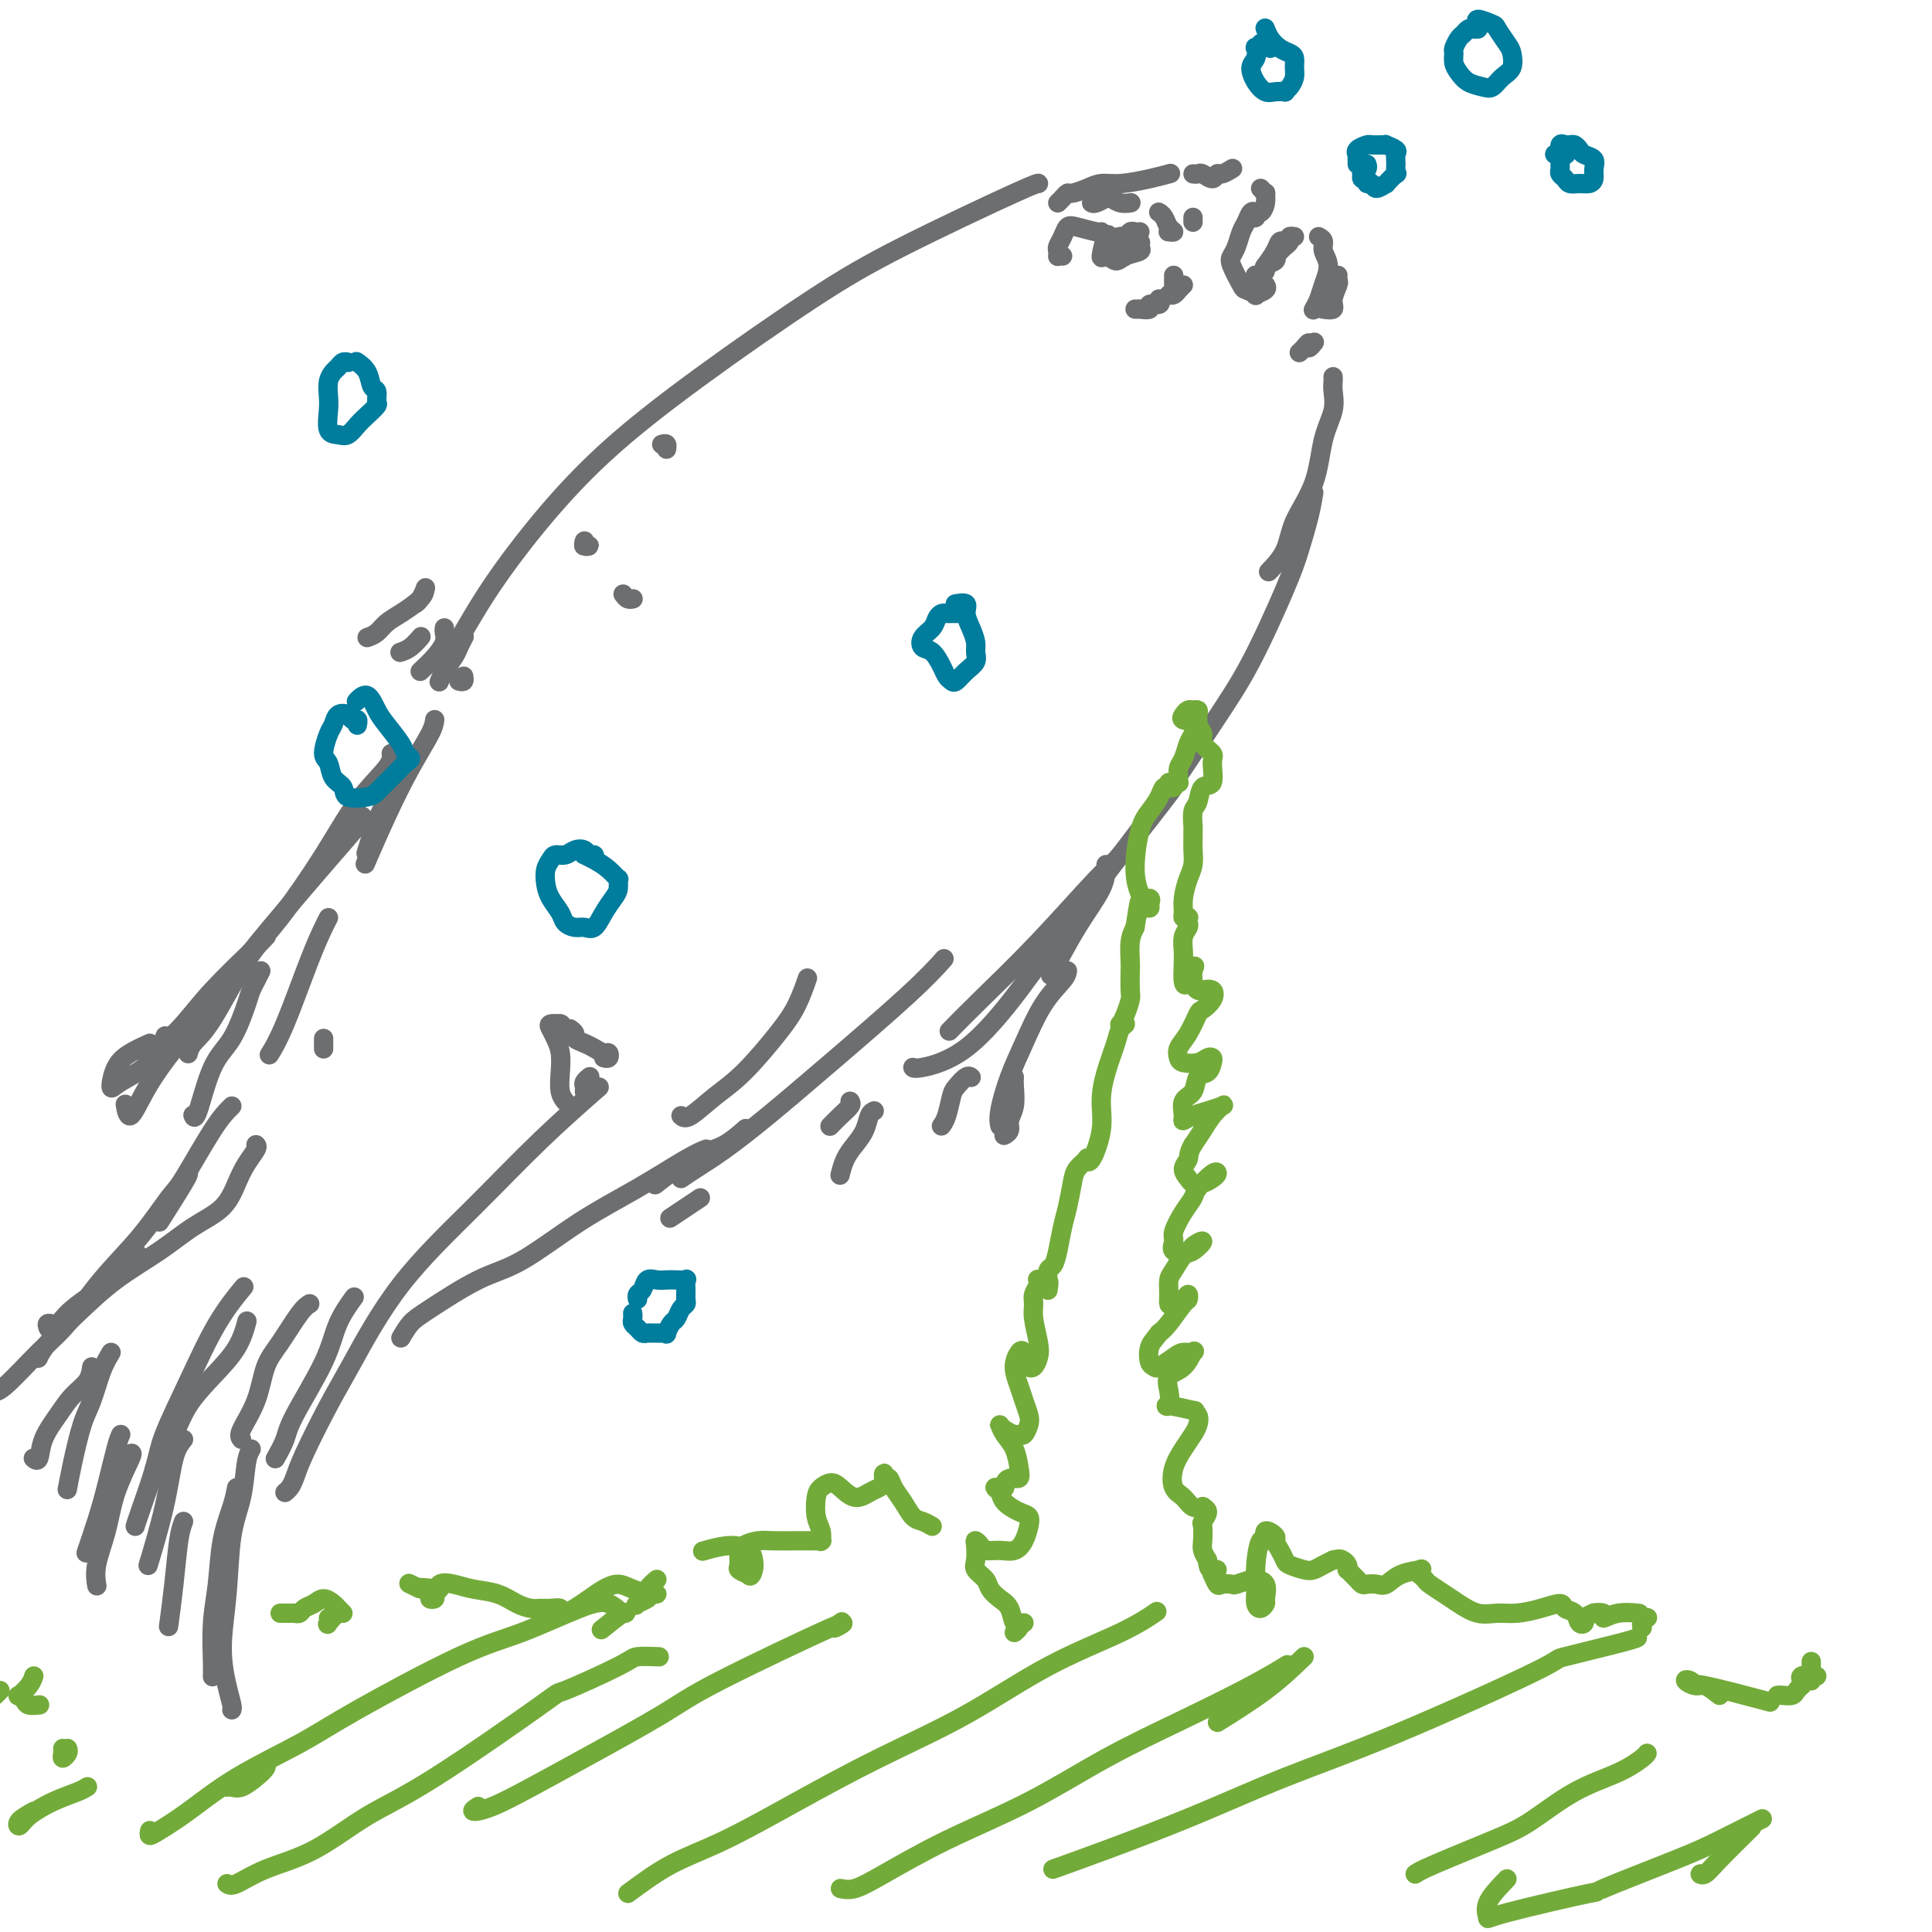<svg viewBox='0 0 400 400' version='1.1' xmlns='http://www.w3.org/2000/svg' xmlns:xlink='http://www.w3.org/1999/xlink'><g fill='none' stroke='rgb(109,110,112)' stroke-width='4' stroke-linecap='round' stroke-linejoin='round'><path d='M76,132c0.679,-0.237 1.359,-0.473 2,-1c0.641,-0.527 1.244,-1.344 2,-2c0.756,-0.656 1.664,-1.150 3,-2c1.336,-0.850 3.100,-2.056 4,-3c0.900,-0.944 0.934,-1.626 1,-2c0.066,-0.374 0.162,-0.440 0,0c-0.162,0.440 -0.582,1.388 -1,2c-0.418,0.612 -0.834,0.889 -1,1c-0.166,0.111 -0.083,0.055 0,0'/><path d='M83,135c-0.166,0.053 -0.332,0.105 0,0c0.332,-0.105 1.161,-0.368 2,-1c0.839,-0.632 1.687,-1.632 2,-2c0.313,-0.368 0.089,-0.105 0,0c-0.089,0.105 -0.045,0.053 0,0'/><path d='M87,139c1.041,-0.981 2.083,-1.962 3,-3c0.917,-1.038 1.710,-2.134 2,-3c0.290,-0.866 0.078,-1.502 0,-2c-0.078,-0.498 -0.022,-0.856 0,-1c0.022,-0.144 0.011,-0.072 0,0'/><path d='M91,141c-0.059,0.147 -0.117,0.295 0,0c0.117,-0.295 0.410,-1.032 1,-2c0.590,-0.968 1.478,-2.167 2,-3c0.522,-0.833 0.679,-1.301 1,-2c0.321,-0.699 0.806,-1.628 1,-2c0.194,-0.372 0.097,-0.186 0,0'/><path d='M95,141c0.422,0.111 0.844,0.222 1,0c0.156,-0.222 0.044,-0.778 0,-1c-0.044,-0.222 -0.022,-0.111 0,0'/><path d='M92,137c0.606,-0.872 1.212,-1.745 2,-3c0.788,-1.255 1.758,-2.893 3,-5c1.242,-2.107 2.755,-4.682 5,-8c2.245,-3.318 5.221,-7.378 9,-12c3.779,-4.622 8.361,-9.806 14,-15c5.639,-5.194 12.334,-10.397 20,-16c7.666,-5.603 16.303,-11.606 23,-16c6.697,-4.394 11.455,-7.178 19,-11c7.545,-3.822 17.878,-8.683 23,-11c5.122,-2.317 5.035,-2.091 5,-2c-0.035,0.091 -0.017,0.045 0,0'/><path d='M219,42c0.320,-0.304 0.641,-0.607 1,-1c0.359,-0.393 0.758,-0.875 1,-1c0.242,-0.125 0.329,0.107 1,0c0.671,-0.107 1.928,-0.554 3,-1c1.072,-0.446 1.958,-0.890 3,-1c1.042,-0.110 2.238,0.115 4,0c1.762,-0.115 4.090,-0.569 6,-1c1.910,-0.431 3.403,-0.837 4,-1c0.597,-0.163 0.299,-0.081 0,0'/><path d='M236,48c-0.331,0.030 -0.661,0.060 -1,0c-0.339,-0.060 -0.686,-0.211 -1,0c-0.314,0.211 -0.594,0.785 -1,1c-0.406,0.215 -0.936,0.073 -1,0c-0.064,-0.073 0.339,-0.077 0,0c-0.339,0.077 -1.419,0.235 -2,0c-0.581,-0.235 -0.663,-0.865 -1,0c-0.337,0.865 -0.930,3.224 -1,4c-0.070,0.776 0.383,-0.029 1,0c0.617,0.029 1.396,0.894 2,1c0.604,0.106 1.031,-0.546 2,-1c0.969,-0.454 2.481,-0.709 3,-1c0.519,-0.291 0.045,-0.618 0,-1c-0.045,-0.382 0.339,-0.818 0,-1c-0.339,-0.182 -1.401,-0.111 -2,0c-0.599,0.111 -0.735,0.262 -1,0c-0.265,-0.262 -0.660,-0.938 -1,-1c-0.340,-0.062 -0.624,0.491 -1,1c-0.376,0.509 -0.844,0.973 -1,1c-0.156,0.027 -0.001,-0.383 0,0c0.001,0.383 -0.154,1.559 0,2c0.154,0.441 0.617,0.147 1,0c0.383,-0.147 0.687,-0.145 1,0c0.313,0.145 0.634,0.435 1,0c0.366,-0.435 0.778,-1.594 1,-2c0.222,-0.406 0.255,-0.057 0,0c-0.255,0.057 -0.800,-0.177 -1,0c-0.200,0.177 -0.057,0.765 0,1c0.057,0.235 0.029,0.118 0,0'/><path d='M247,36c0.363,0.039 0.726,0.078 1,0c0.274,-0.078 0.459,-0.273 1,0c0.541,0.273 1.437,1.016 2,1c0.563,-0.016 0.792,-0.789 1,-1c0.208,-0.211 0.396,0.139 1,0c0.604,-0.139 1.624,-0.768 2,-1c0.376,-0.232 0.107,-0.066 0,0c-0.107,0.066 -0.054,0.033 0,0'/><path d='M261,39c0.428,0.466 0.857,0.933 1,1c0.143,0.067 0.001,-0.265 0,0c-0.001,0.265 0.140,1.129 0,2c-0.140,0.871 -0.560,1.750 -1,2c-0.440,0.250 -0.902,-0.129 -1,0c-0.098,0.129 0.166,0.765 0,1c-0.166,0.235 -0.762,0.067 -1,0c-0.238,-0.067 -0.119,-0.034 0,0'/><path d='M260,44c-0.333,-0.186 -0.667,-0.373 -1,0c-0.333,0.373 -0.666,1.305 -1,2c-0.334,0.695 -0.671,1.153 -1,2c-0.329,0.847 -0.651,2.082 -1,3c-0.349,0.918 -0.727,1.517 -1,2c-0.273,0.483 -0.443,0.848 0,2c0.443,1.152 1.499,3.091 2,4c0.501,0.909 0.446,0.790 1,1c0.554,0.210 1.718,0.750 2,1c0.282,0.250 -0.316,0.211 0,0c0.316,-0.211 1.547,-0.595 2,-1c0.453,-0.405 0.130,-0.830 0,-1c-0.130,-0.170 -0.065,-0.085 0,0'/><path d='M260,57c-0.079,-0.024 -0.157,-0.048 0,0c0.157,0.048 0.550,0.167 1,0c0.450,-0.167 0.958,-0.619 1,-1c0.042,-0.381 -0.380,-0.690 0,-1c0.380,-0.310 1.564,-0.622 2,-1c0.436,-0.378 0.125,-0.822 0,-1c-0.125,-0.178 -0.062,-0.089 0,0'/><path d='M264,52c0.022,0.401 0.043,0.802 0,1c-0.043,0.198 -0.151,0.194 0,0c0.151,-0.194 0.561,-0.578 1,-1c0.439,-0.422 0.906,-0.884 1,-1c0.094,-0.116 -0.185,0.112 0,0c0.185,-0.112 0.833,-0.566 1,-1c0.167,-0.434 -0.147,-0.848 0,-1c0.147,-0.152 0.756,-0.044 1,0c0.244,0.044 0.122,0.022 0,0'/><path d='M262,55c-0.015,0.020 -0.029,0.040 0,0c0.029,-0.040 0.103,-0.140 0,0c-0.103,0.140 -0.381,0.521 0,0c0.381,-0.521 1.423,-1.943 2,-3c0.577,-1.057 0.691,-1.747 1,-2c0.309,-0.253 0.814,-0.068 1,0c0.186,0.068 0.053,0.019 0,0c-0.053,-0.019 -0.027,-0.010 0,0'/><path d='M273,49c0.460,0.260 0.919,0.520 1,1c0.081,0.480 -0.217,1.180 0,2c0.217,0.820 0.948,1.761 1,3c0.052,1.239 -0.574,2.777 -1,4c-0.426,1.223 -0.650,2.132 -1,3c-0.350,0.868 -0.825,1.695 -1,2c-0.175,0.305 -0.050,0.087 0,0c0.050,-0.087 0.025,-0.044 0,0'/><path d='M277,57c-0.035,0.384 -0.069,0.768 0,1c0.069,0.232 0.242,0.311 0,1c-0.242,0.689 -0.900,1.989 -1,3c-0.100,1.011 0.358,1.734 0,2c-0.358,0.266 -1.531,0.076 -2,0c-0.469,-0.076 -0.235,-0.038 0,0'/><path d='M80,166c-0.622,1.022 -1.244,2.044 -2,4c-0.756,1.956 -1.644,4.844 -2,6c-0.356,1.156 -0.178,0.578 0,0'/><path d='M90,149c-0.089,0.707 -0.179,1.413 -1,3c-0.821,1.587 -2.375,4.054 -4,7c-1.625,2.946 -3.322,6.370 -5,10c-1.678,3.630 -3.337,7.466 -4,9c-0.663,1.534 -0.332,0.767 0,0'/><path d='M81,156c0.106,0.717 0.212,1.433 -1,3c-1.212,1.567 -3.741,3.984 -6,7c-2.259,3.016 -4.248,6.632 -7,11c-2.752,4.368 -6.268,9.490 -9,13c-2.732,3.510 -4.680,5.410 -7,9c-2.320,3.590 -5.014,8.869 -7,12c-1.986,3.131 -3.266,4.112 -4,5c-0.734,0.888 -0.924,1.682 -1,2c-0.076,0.318 -0.038,0.159 0,0'/><path d='M75,169c-0.216,0.604 -0.433,1.207 -1,2c-0.567,0.793 -1.485,1.774 -6,7c-4.515,5.226 -12.628,14.696 -16,19c-3.372,4.304 -2.003,3.444 -4,6c-1.997,2.556 -7.358,8.530 -11,13c-3.642,4.470 -5.564,7.435 -7,10c-1.436,2.565 -2.387,4.729 -3,5c-0.613,0.271 -0.890,-1.351 -1,-2c-0.110,-0.649 -0.055,-0.324 0,0'/><path d='M31,216c-1.386,0.629 -2.772,1.258 -4,2c-1.228,0.742 -2.297,1.595 -3,3c-0.703,1.405 -1.039,3.360 -1,4c0.039,0.640 0.454,-0.035 2,-1c1.546,-0.965 4.224,-2.221 6,-4c1.776,-1.779 2.650,-4.080 3,-5c0.350,-0.920 0.175,-0.460 0,0'/><path d='M33,217c0.093,-0.124 0.186,-0.247 1,-1c0.814,-0.753 2.348,-2.135 4,-4c1.652,-1.865 3.422,-4.211 6,-7c2.578,-2.789 5.963,-6.020 8,-8c2.037,-1.980 2.725,-2.709 3,-3c0.275,-0.291 0.138,-0.146 0,0'/><path d='M54,201c-0.322,0.661 -0.645,1.322 -1,2c-0.355,0.678 -0.743,1.374 -1,2c-0.257,0.626 -0.384,1.183 -1,3c-0.616,1.817 -1.720,4.893 -3,7c-1.280,2.107 -2.735,3.245 -4,6c-1.265,2.755 -2.341,7.126 -3,9c-0.659,1.874 -0.903,1.250 -1,1c-0.097,-0.250 -0.049,-0.125 0,0'/><path d='M68,190c-0.211,0.399 -0.421,0.797 -1,2c-0.579,1.203 -1.526,3.209 -3,7c-1.474,3.791 -3.474,9.367 -5,13c-1.526,3.633 -2.579,5.324 -3,6c-0.421,0.676 -0.211,0.338 0,0'/><path d='M67,215c0.000,0.833 0.000,1.667 0,2c0.000,0.333 0.000,0.167 0,0'/><path d='M141,231c0.412,0.356 0.824,0.712 2,0c1.176,-0.712 3.118,-2.493 5,-4c1.882,-1.507 3.706,-2.741 6,-5c2.294,-2.259 5.058,-5.544 7,-8c1.942,-2.456 3.061,-4.084 4,-6c0.939,-1.916 1.697,-4.119 2,-5c0.303,-0.881 0.152,-0.441 0,0'/><path d='M141,244c0.787,-0.542 1.573,-1.083 3,-2c1.427,-0.917 3.493,-2.208 6,-4c2.507,-1.792 5.453,-4.085 9,-7c3.547,-2.915 7.693,-6.451 13,-11c5.307,-4.549 11.775,-10.109 16,-14c4.225,-3.891 6.207,-6.112 7,-7c0.793,-0.888 0.396,-0.444 0,0'/><path d='M276,78c0.014,0.284 0.028,0.569 0,1c-0.028,0.431 -0.098,1.009 0,2c0.098,0.991 0.365,2.396 0,4c-0.365,1.604 -1.363,3.408 -2,6c-0.637,2.592 -0.914,5.974 -2,9c-1.086,3.026 -2.982,5.698 -4,8c-1.018,2.302 -1.159,4.235 -2,6c-0.841,1.765 -2.383,3.361 -3,4c-0.617,0.639 -0.308,0.319 0,0'/><path d='M272,102c-0.242,1.461 -0.485,2.923 -1,5c-0.515,2.077 -1.304,4.771 -2,7c-0.696,2.229 -1.299,3.994 -3,8c-1.701,4.006 -4.502,10.253 -7,15c-2.498,4.747 -4.695,7.996 -8,13c-3.305,5.004 -7.719,11.765 -13,19c-5.281,7.235 -11.429,14.944 -16,21c-4.571,6.056 -7.565,10.460 -11,15c-3.435,4.540 -7.313,9.217 -11,12c-3.687,2.783 -7.185,3.672 -9,4c-1.815,0.328 -1.947,0.094 -2,0c-0.053,-0.094 -0.026,-0.047 0,0'/><path d='M243,163c-0.439,0.627 -0.878,1.254 -3,4c-2.122,2.746 -5.928,7.612 -8,10c-2.072,2.388 -2.409,2.297 -5,5c-2.591,2.703 -7.437,8.199 -12,13c-4.563,4.801 -8.844,8.908 -12,12c-3.156,3.092 -5.187,5.169 -6,6c-0.813,0.831 -0.406,0.415 0,0'/><path d='M229,179c-0.006,1.476 -0.012,2.952 -1,5c-0.988,2.048 -2.958,4.667 -5,8c-2.042,3.333 -4.155,7.381 -5,9c-0.845,1.619 -0.423,0.810 0,0'/><path d='M221,201c-0.071,0.478 -0.142,0.957 -1,2c-0.858,1.043 -2.503,2.651 -4,5c-1.497,2.349 -2.846,5.439 -4,8c-1.154,2.561 -2.113,4.594 -3,7c-0.887,2.406 -1.700,5.186 -2,7c-0.300,1.814 -0.086,2.661 0,3c0.086,0.339 0.043,0.169 0,0'/><path d='M210,223c-0.032,0.469 -0.065,0.938 0,2c0.065,1.062 0.227,2.715 0,4c-0.227,1.285 -0.844,2.200 -1,3c-0.156,0.800 0.150,1.485 0,2c-0.150,0.515 -0.757,0.862 -1,1c-0.243,0.138 -0.121,0.069 0,0'/><path d='M201,223c0.059,0.052 0.118,0.104 0,0c-0.118,-0.104 -0.414,-0.364 -1,0c-0.586,0.364 -1.464,1.352 -2,2c-0.536,0.648 -0.731,0.957 -1,2c-0.269,1.043 -0.611,2.819 -1,4c-0.389,1.181 -0.825,1.766 -1,2c-0.175,0.234 -0.087,0.117 0,0'/><path d='M181,230c-0.356,0.156 -0.712,0.312 -1,1c-0.288,0.688 -0.508,1.908 -1,3c-0.492,1.092 -1.256,2.056 -2,3c-0.744,0.944 -1.470,1.870 -2,3c-0.530,1.130 -0.866,2.466 -1,3c-0.134,0.534 -0.067,0.267 0,0'/><path d='M176,228c0.167,0.256 0.333,0.512 0,1c-0.333,0.488 -1.167,1.208 -2,2c-0.833,0.792 -1.667,1.655 -2,2c-0.333,0.345 -0.167,0.173 0,0'/><path d='M145,248c-0.933,0.622 -1.867,1.244 -3,2c-1.133,0.756 -2.467,1.644 -3,2c-0.533,0.356 -0.267,0.178 0,0'/><path d='M53,237c0.180,0.170 0.360,0.340 0,1c-0.360,0.660 -1.261,1.809 -2,3c-0.739,1.191 -1.318,2.423 -2,4c-0.682,1.577 -1.468,3.498 -3,5c-1.532,1.502 -3.811,2.586 -6,4c-2.189,1.414 -4.289,3.157 -7,5c-2.711,1.843 -6.033,3.787 -9,6c-2.967,2.213 -5.579,4.696 -8,7c-2.421,2.304 -4.652,4.428 -6,6c-1.348,1.572 -1.814,2.592 -2,3c-0.186,0.408 -0.093,0.204 0,0'/><path d='M10,275c-0.190,-0.476 -0.379,-0.951 0,-1c0.379,-0.049 1.328,0.329 2,0c0.672,-0.329 1.067,-1.367 3,-3c1.933,-1.633 5.405,-3.863 8,-6c2.595,-2.137 4.313,-4.182 5,-5c0.687,-0.818 0.344,-0.409 0,0'/><path d='M33,253c2.000,-3.156 4.000,-6.311 5,-8c1.000,-1.689 1.000,-1.911 1,-2c0.000,-0.089 0.000,-0.044 0,0'/><path d='M48,229c-1.067,1.052 -2.135,2.104 -4,5c-1.865,2.896 -4.528,7.635 -6,10c-1.472,2.365 -1.752,2.355 -3,4c-1.248,1.645 -3.465,4.946 -6,8c-2.535,3.054 -5.389,5.863 -8,9c-2.611,3.137 -4.979,6.604 -7,9c-2.021,2.396 -3.694,3.720 -6,6c-2.306,2.280 -5.245,5.515 -7,7c-1.755,1.485 -2.327,1.221 -3,1c-0.673,-0.221 -1.449,-0.400 -2,-1c-0.551,-0.600 -0.879,-1.623 -1,-2c-0.121,-0.377 -0.035,-0.108 0,0c0.035,0.108 0.017,0.054 0,0'/><path d='M19,283c-0.151,1.018 -0.302,2.035 -1,3c-0.698,0.965 -1.942,1.877 -3,3c-1.058,1.123 -1.930,2.458 -3,4c-1.070,1.542 -2.338,3.289 -3,5c-0.662,1.711 -0.717,3.384 -1,4c-0.283,0.616 -0.795,0.176 -1,0c-0.205,-0.176 -0.102,-0.088 0,0'/><path d='M23,280c-0.665,1.109 -1.331,2.217 -2,4c-0.669,1.783 -1.342,4.240 -2,6c-0.658,1.760 -1.300,2.822 -2,5c-0.700,2.178 -1.458,5.471 -2,8c-0.542,2.529 -0.869,4.294 -1,5c-0.131,0.706 -0.065,0.353 0,0'/><path d='M25,297c-0.241,0.526 -0.481,1.051 -1,3c-0.519,1.949 -1.316,5.321 -2,8c-0.684,2.679 -1.256,4.667 -2,7c-0.744,2.333 -1.662,5.013 -2,6c-0.338,0.987 -0.097,0.282 0,0c0.097,-0.282 0.048,-0.141 0,0'/><path d='M27,301c0.295,-0.176 0.591,-0.351 0,1c-0.591,1.351 -2.067,4.229 -3,7c-0.933,2.771 -1.322,5.433 -2,8c-0.678,2.567 -1.644,5.037 -2,7c-0.356,1.963 -0.102,3.418 0,4c0.102,0.582 0.051,0.291 0,0'/><path d='M38,298c-0.708,0.887 -1.417,1.774 -2,4c-0.583,2.226 -1.042,5.792 -2,10c-0.958,4.208 -2.417,9.060 -3,11c-0.583,1.940 -0.292,0.970 0,0'/><path d='M38,315c-0.339,0.911 -0.679,1.821 -1,4c-0.321,2.179 -0.625,5.625 -1,9c-0.375,3.375 -0.821,6.679 -1,8c-0.179,1.321 -0.089,0.661 0,0'/><path d='M49,308c-0.218,1.122 -0.437,2.243 -1,4c-0.563,1.757 -1.471,4.149 -2,7c-0.529,2.851 -0.678,6.162 -1,9c-0.322,2.838 -0.818,5.204 -1,8c-0.182,2.796 -0.049,6.022 0,8c0.049,1.978 0.014,2.708 0,3c-0.014,0.292 -0.007,0.146 0,0'/><path d='M52,300c-0.365,0.640 -0.729,1.281 -1,3c-0.271,1.719 -0.448,4.518 -1,7c-0.552,2.482 -1.479,4.647 -2,8c-0.521,3.353 -0.637,7.893 -1,12c-0.363,4.107 -0.973,7.780 -1,11c-0.027,3.220 0.529,5.987 1,8c0.471,2.013 0.858,3.273 1,4c0.142,0.727 0.041,0.922 0,1c-0.041,0.078 -0.020,0.039 0,0'/><path d='M28,316c0.113,-0.394 0.226,-0.788 1,-3c0.774,-2.212 2.208,-6.243 3,-9c0.792,-2.757 0.941,-4.239 2,-7c1.059,-2.761 3.026,-6.802 5,-11c1.974,-4.198 3.955,-8.553 6,-12c2.045,-3.447 4.156,-5.985 5,-7c0.844,-1.015 0.422,-0.508 0,0'/><path d='M32,304c0.143,-0.423 0.286,-0.845 1,-2c0.714,-1.155 1.999,-3.042 3,-5c1.001,-1.958 1.719,-3.986 3,-6c1.281,-2.014 3.127,-4.014 5,-6c1.873,-1.986 3.774,-3.958 5,-6c1.226,-2.042 1.779,-4.155 2,-5c0.221,-0.845 0.111,-0.423 0,0'/><path d='M50,298c-0.296,-0.349 -0.592,-0.699 0,-2c0.592,-1.301 2.071,-3.554 3,-6c0.929,-2.446 1.307,-5.086 2,-7c0.693,-1.914 1.701,-3.101 3,-5c1.299,-1.899 2.888,-4.511 4,-6c1.112,-1.489 1.746,-1.854 2,-2c0.254,-0.146 0.127,-0.073 0,0'/><path d='M57,302c0.783,-1.404 1.566,-2.808 2,-4c0.434,-1.192 0.520,-2.173 2,-5c1.480,-2.827 4.356,-7.500 6,-11c1.644,-3.500 2.058,-5.827 3,-8c0.942,-2.173 2.412,-4.192 3,-5c0.588,-0.808 0.294,-0.404 0,0'/><path d='M59,309c0.336,-0.279 0.673,-0.558 1,-1c0.327,-0.442 0.645,-1.048 1,-2c0.355,-0.952 0.746,-2.250 2,-5c1.254,-2.750 3.372,-6.950 5,-10c1.628,-3.050 2.767,-4.948 5,-9c2.233,-4.052 5.560,-10.257 10,-16c4.440,-5.743 9.994,-11.024 15,-16c5.006,-4.976 9.463,-9.647 14,-14c4.537,-4.353 9.153,-8.386 11,-10c1.847,-1.614 0.923,-0.807 0,0'/><path d='M83,277c0.643,-1.092 1.286,-2.184 2,-3c0.714,-0.816 1.498,-1.356 4,-3c2.502,-1.644 6.721,-4.391 10,-6c3.279,-1.609 5.618,-2.081 9,-4c3.382,-1.919 7.807,-5.285 12,-8c4.193,-2.715 8.155,-4.779 12,-7c3.845,-2.221 7.574,-4.598 10,-6c2.426,-1.402 3.550,-1.829 4,-2c0.450,-0.171 0.225,-0.085 0,0'/><path d='M136,245c-0.333,0.259 -0.667,0.517 0,0c0.667,-0.517 2.333,-1.810 4,-3c1.667,-1.190 3.333,-2.278 5,-3c1.667,-0.722 3.333,-1.079 5,-2c1.667,-0.921 3.333,-2.406 4,-3c0.667,-0.594 0.333,-0.297 0,0'/><path d='M116,213c0.016,-0.421 0.032,-0.843 0,-1c-0.032,-0.157 -0.111,-0.051 0,0c0.111,0.051 0.412,0.046 0,0c-0.412,-0.046 -1.536,-0.134 -2,0c-0.464,0.134 -0.269,0.490 0,1c0.269,0.510 0.612,1.174 1,2c0.388,0.826 0.822,1.815 1,3c0.178,1.185 0.099,2.565 0,4c-0.099,1.435 -0.219,2.925 0,4c0.219,1.075 0.777,1.736 1,2c0.223,0.264 0.112,0.132 0,0'/><path d='M118,213c0.471,0.334 0.942,0.668 1,1c0.058,0.332 -0.296,0.662 0,1c0.296,0.338 1.243,0.683 2,1c0.757,0.317 1.323,0.607 2,1c0.677,0.393 1.463,0.890 2,1c0.537,0.110 0.824,-0.166 1,0c0.176,0.166 0.240,0.776 0,1c-0.240,0.224 -0.783,0.064 -1,0c-0.217,-0.064 -0.109,-0.032 0,0'/><path d='M121,226c0.030,-0.339 0.060,-0.679 0,-1c-0.060,-0.321 -0.208,-0.625 0,-1c0.208,-0.375 0.774,-0.821 1,-1c0.226,-0.179 0.113,-0.089 0,0'/><path d='M269,73c0.301,-0.271 0.603,-0.542 1,-1c0.397,-0.458 0.890,-1.102 1,-1c0.110,0.102 -0.163,0.951 0,1c0.163,0.049 0.761,-0.700 1,-1c0.239,-0.300 0.120,-0.150 0,0'/><path d='M235,64c0.488,0.009 0.975,0.017 1,0c0.025,-0.017 -0.414,-0.061 0,0c0.414,0.061 1.680,0.227 2,0c0.320,-0.227 -0.307,-0.845 0,-1c0.307,-0.155 1.546,0.155 2,0c0.454,-0.155 0.122,-0.773 0,-1c-0.122,-0.227 -0.033,-0.061 0,0c0.033,0.061 0.009,0.017 0,0c-0.009,-0.017 -0.005,-0.009 0,0'/><path d='M245,59c-0.445,0.453 -0.890,0.906 -1,1c-0.110,0.094 0.115,-0.171 0,0c-0.115,0.171 -0.569,0.777 -1,1c-0.431,0.223 -0.837,0.064 -1,0c-0.163,-0.064 -0.081,-0.032 0,0'/><path d='M243,57c0.000,0.833 0.000,1.667 0,2c0.000,0.333 0.000,0.167 0,0'/></g>
<g fill='none' stroke='rgb(0,124,156)' stroke-width='4' stroke-linecap='round' stroke-linejoin='round'><path d='M283,34c0.116,0.301 0.231,0.601 0,1c-0.231,0.399 -0.809,0.896 -1,1c-0.191,0.104 0.005,-0.184 0,0c-0.005,0.184 -0.210,0.839 0,1c0.210,0.161 0.835,-0.171 1,0c0.165,0.171 -0.130,0.847 0,1c0.130,0.153 0.683,-0.216 1,0c0.317,0.216 0.396,1.016 1,1c0.604,-0.016 1.731,-0.847 2,-1c0.269,-0.153 -0.321,0.373 0,0c0.321,-0.373 1.552,-1.644 2,-2c0.448,-0.356 0.112,0.202 0,0c-0.112,-0.202 -0.001,-1.164 0,-2c0.001,-0.836 -0.107,-1.544 0,-2c0.107,-0.456 0.428,-0.658 0,-1c-0.428,-0.342 -1.605,-0.824 -2,-1c-0.395,-0.176 -0.008,-0.044 0,0c0.008,0.044 -0.362,0.002 -1,0c-0.638,-0.002 -1.544,0.037 -2,0c-0.456,-0.037 -0.462,-0.151 -1,0c-0.538,0.151 -1.608,0.566 -2,1c-0.392,0.434 -0.105,0.887 0,1c0.105,0.113 0.028,-0.114 0,0c-0.028,0.114 -0.008,0.569 0,1c0.008,0.431 0.002,0.837 0,1c-0.002,0.163 -0.001,0.081 0,0'/><path d='M263,10c0.122,-0.421 0.244,-0.841 0,-1c-0.244,-0.159 -0.854,-0.056 -1,0c-0.146,0.056 0.171,0.066 0,0c-0.171,-0.066 -0.829,-0.208 -1,0c-0.171,0.208 0.146,0.765 0,1c-0.146,0.235 -0.755,0.149 -1,0c-0.245,-0.149 -0.126,-0.362 0,0c0.126,0.362 0.260,1.298 0,2c-0.260,0.702 -0.913,1.169 -1,2c-0.087,0.831 0.393,2.027 1,3c0.607,0.973 1.342,1.723 2,2c0.658,0.277 1.238,0.082 2,0c0.762,-0.082 1.707,-0.052 2,0c0.293,0.052 -0.064,0.126 0,0c0.064,-0.126 0.551,-0.454 1,-1c0.449,-0.546 0.861,-1.311 1,-2c0.139,-0.689 0.006,-1.300 0,-2c-0.006,-0.700 0.114,-1.487 0,-2c-0.114,-0.513 -0.461,-0.751 -1,-1c-0.539,-0.249 -1.268,-0.510 -2,-1c-0.732,-0.490 -1.466,-1.209 -2,-2c-0.534,-0.791 -0.867,-1.655 -1,-2c-0.133,-0.345 -0.067,-0.173 0,0'/><path d='M306,6c-0.334,0.026 -0.668,0.052 -1,0c-0.332,-0.052 -0.663,-0.184 -1,0c-0.337,0.184 -0.679,0.682 -1,1c-0.321,0.318 -0.619,0.455 -1,1c-0.381,0.545 -0.843,1.498 -1,2c-0.157,0.502 -0.008,0.555 0,1c0.008,0.445 -0.125,1.284 0,2c0.125,0.716 0.508,1.310 1,2c0.492,0.690 1.092,1.476 2,2c0.908,0.524 2.125,0.785 3,1c0.875,0.215 1.410,0.382 2,0c0.590,-0.382 1.237,-1.314 2,-2c0.763,-0.686 1.643,-1.125 2,-2c0.357,-0.875 0.189,-2.187 0,-3c-0.189,-0.813 -0.401,-1.128 -1,-2c-0.599,-0.872 -1.586,-2.300 -2,-3c-0.414,-0.700 -0.255,-0.672 -1,-1c-0.745,-0.328 -2.393,-1.011 -3,-1c-0.607,0.011 -0.173,0.718 0,1c0.173,0.282 0.087,0.141 0,0'/><path d='M325,31c-0.415,-0.112 -0.829,-0.223 -1,0c-0.171,0.223 -0.098,0.781 0,1c0.098,0.219 0.223,0.100 0,0c-0.223,-0.100 -0.793,-0.181 -1,0c-0.207,0.181 -0.052,0.626 0,1c0.052,0.374 0.002,0.678 0,1c-0.002,0.322 0.044,0.660 0,1c-0.044,0.340 -0.177,0.680 0,1c0.177,0.320 0.664,0.619 1,1c0.336,0.381 0.520,0.842 1,1c0.480,0.158 1.255,0.011 2,0c0.745,-0.011 1.461,0.113 2,0c0.539,-0.113 0.902,-0.464 1,-1c0.098,-0.536 -0.068,-1.258 0,-2c0.068,-0.742 0.369,-1.505 0,-2c-0.369,-0.495 -1.409,-0.721 -2,-1c-0.591,-0.279 -0.732,-0.610 -1,-1c-0.268,-0.390 -0.664,-0.839 -1,-1c-0.336,-0.161 -0.611,-0.036 -1,0c-0.389,0.036 -0.893,-0.019 -1,0c-0.107,0.019 0.181,0.110 0,0c-0.181,-0.110 -0.832,-0.421 -1,0c-0.168,0.421 0.147,1.575 0,2c-0.147,0.425 -0.756,0.121 -1,0c-0.244,-0.121 -0.122,-0.061 0,0'/></g>
<g fill='none' stroke='rgb(109,110,112)' stroke-width='4' stroke-linecap='round' stroke-linejoin='round'><path d='M220,53c-0.423,-0.002 -0.845,-0.004 -1,0c-0.155,0.004 -0.042,0.013 0,0c0.042,-0.013 0.014,-0.047 0,0c-0.014,0.047 -0.015,0.177 0,0c0.015,-0.177 0.046,-0.661 0,-1c-0.046,-0.339 -0.170,-0.532 0,-1c0.170,-0.468 0.634,-1.211 1,-2c0.366,-0.789 0.634,-1.623 1,-2c0.366,-0.377 0.830,-0.297 2,0c1.170,0.297 3.046,0.811 4,1c0.954,0.189 0.987,0.054 1,0c0.013,-0.054 0.007,-0.027 0,0'/><path d='M226,42c0.215,0.105 0.429,0.210 1,0c0.571,-0.210 1.498,-0.736 2,-1c0.502,-0.264 0.579,-0.267 1,0c0.421,0.267 1.185,0.804 2,1c0.815,0.196 1.681,0.053 2,0c0.319,-0.053 0.091,-0.015 0,0c-0.091,0.015 -0.046,0.008 0,0'/><path d='M240,44c-0.093,-0.061 -0.186,-0.121 0,0c0.186,0.121 0.652,0.425 1,1c0.348,0.575 0.578,1.422 1,2c0.422,0.578 1.037,0.886 1,1c-0.037,0.114 -0.725,0.032 -1,0c-0.275,-0.032 -0.138,-0.016 0,0'/><path d='M247,45c0.000,0.417 0.000,0.833 0,1c0.000,0.167 0.000,0.083 0,0'/><path d='M121,113c0.038,-0.536 0.077,-1.072 0,-1c-0.077,0.072 -0.268,0.751 0,1c0.268,0.249 0.995,0.067 1,0c0.005,-0.067 -0.713,-0.019 -1,0c-0.287,0.019 -0.144,0.010 0,0'/><path d='M129,123c0.309,0.423 0.619,0.845 1,1c0.381,0.155 0.834,0.041 1,0c0.166,-0.041 0.044,-0.011 0,0c-0.044,0.011 -0.012,0.003 0,0c0.012,-0.003 0.003,-0.001 0,0c-0.003,0.001 -0.002,0.000 0,0'/><path d='M137,92c0.422,-0.111 0.844,-0.222 1,0c0.156,0.222 0.044,0.778 0,1c-0.044,0.222 -0.022,0.111 0,0'/></g>
<g fill='none' stroke='rgb(115,171,58)' stroke-width='4' stroke-linecap='round' stroke-linejoin='round'><path d='M212,336c-0.412,0.021 -0.825,0.041 -1,0c-0.175,-0.041 -0.113,-0.145 0,0c0.113,0.145 0.276,0.539 0,1c-0.276,0.461 -0.990,0.989 -1,1c-0.010,0.011 0.685,-0.497 1,-1c0.315,-0.503 0.249,-1.002 0,-1c-0.249,0.002 -0.681,0.506 -1,0c-0.319,-0.506 -0.524,-2.023 -1,-3c-0.476,-0.977 -1.224,-1.415 -2,-2c-0.776,-0.585 -1.581,-1.315 -2,-2c-0.419,-0.685 -0.453,-1.323 -1,-2c-0.547,-0.677 -1.607,-1.394 -2,-2c-0.393,-0.606 -0.118,-1.101 0,-2c0.118,-0.899 0.079,-2.203 0,-3c-0.079,-0.797 -0.197,-1.088 0,-1c0.197,0.088 0.711,0.554 1,1c0.289,0.446 0.354,0.870 1,1c0.646,0.130 1.873,-0.035 3,0c1.127,0.035 2.154,0.270 3,0c0.846,-0.270 1.512,-1.045 2,-2c0.488,-0.955 0.797,-2.091 1,-3c0.203,-0.909 0.299,-1.592 0,-2c-0.299,-0.408 -0.991,-0.540 -2,-1c-1.009,-0.460 -2.333,-1.248 -3,-2c-0.667,-0.752 -0.676,-1.470 -1,-2c-0.324,-0.530 -0.963,-0.874 -1,-1c-0.037,-0.126 0.529,-0.034 1,0c0.471,0.034 0.849,0.010 1,0c0.151,-0.010 0.076,-0.005 0,0'/><path d='M208,308c-0.150,-2.150 1.474,-2.025 2,-2c0.526,0.025 -0.048,-0.052 0,0c0.048,0.052 0.717,0.231 1,0c0.283,-0.231 0.180,-0.872 0,-2c-0.180,-1.128 -0.439,-2.744 -1,-4c-0.561,-1.256 -1.426,-2.150 -2,-3c-0.574,-0.850 -0.859,-1.654 -1,-2c-0.141,-0.346 -0.140,-0.235 0,0c0.140,0.235 0.419,0.593 1,1c0.581,0.407 1.463,0.864 2,1c0.537,0.136 0.729,-0.050 1,0c0.271,0.050 0.620,0.335 1,0c0.380,-0.335 0.791,-1.289 1,-2c0.209,-0.711 0.217,-1.178 0,-2c-0.217,-0.822 -0.658,-1.998 -1,-3c-0.342,-1.002 -0.585,-1.831 -1,-3c-0.415,-1.169 -1.002,-2.678 -1,-4c0.002,-1.322 0.592,-2.458 1,-3c0.408,-0.542 0.635,-0.491 1,0c0.365,0.491 0.869,1.421 1,2c0.131,0.579 -0.112,0.808 0,1c0.112,0.192 0.580,0.347 1,0c0.420,-0.347 0.791,-1.195 1,-2c0.209,-0.805 0.256,-1.567 0,-3c-0.256,-1.433 -0.814,-3.536 -1,-5c-0.186,-1.464 0.001,-2.288 0,-3c-0.001,-0.712 -0.191,-1.312 0,-2c0.191,-0.688 0.763,-1.463 1,-2c0.237,-0.537 0.141,-0.837 0,-1c-0.141,-0.163 -0.326,-0.189 0,0c0.326,0.189 1.163,0.595 2,1'/><path d='M217,266c0.310,-1.577 0.086,0.479 0,1c-0.086,0.521 -0.034,-0.494 0,-1c0.034,-0.506 0.051,-0.502 0,-1c-0.051,-0.498 -0.168,-1.499 0,-2c0.168,-0.501 0.623,-0.501 1,-1c0.377,-0.499 0.677,-1.498 1,-3c0.323,-1.502 0.669,-3.506 1,-5c0.331,-1.494 0.649,-2.479 1,-4c0.351,-1.521 0.737,-3.580 1,-5c0.263,-1.420 0.404,-2.202 1,-3c0.596,-0.798 1.648,-1.611 2,-2c0.352,-0.389 0.005,-0.352 0,0c-0.005,0.352 0.331,1.021 1,0c0.669,-1.021 1.670,-3.730 2,-6c0.330,-2.270 -0.012,-4.100 0,-6c0.012,-1.900 0.378,-3.868 1,-6c0.622,-2.132 1.501,-4.426 2,-6c0.499,-1.574 0.620,-2.426 1,-3c0.380,-0.574 1.020,-0.868 1,-1c-0.020,-0.132 -0.699,-0.102 -1,0c-0.301,0.102 -0.224,0.276 0,0c0.224,-0.276 0.596,-1.003 1,-2c0.404,-0.997 0.840,-2.266 1,-3c0.160,-0.734 0.046,-0.934 0,-2c-0.046,-1.066 -0.023,-2.997 0,-4c0.023,-1.003 0.045,-1.078 0,-2c-0.045,-0.922 -0.156,-2.692 0,-4c0.156,-1.308 0.578,-2.154 1,-3'/><path d='M235,192c1.188,-7.362 0.659,-4.767 1,-4c0.341,0.767 1.552,-0.295 2,-1c0.448,-0.705 0.131,-1.055 0,-1c-0.131,0.055 -0.078,0.515 0,1c0.078,0.485 0.181,0.997 0,1c-0.181,0.003 -0.645,-0.502 -1,-1c-0.355,-0.498 -0.600,-0.990 -1,-2c-0.400,-1.010 -0.956,-2.537 -1,-5c-0.044,-2.463 0.423,-5.860 1,-8c0.577,-2.140 1.265,-3.023 2,-4c0.735,-0.977 1.518,-2.048 2,-3c0.482,-0.952 0.664,-1.786 1,-2c0.336,-0.214 0.826,0.192 1,0c0.174,-0.192 0.031,-0.983 0,-1c-0.031,-0.017 0.048,0.742 0,1c-0.048,0.258 -0.223,0.017 0,0c0.223,-0.017 0.845,0.189 1,0c0.155,-0.189 -0.155,-0.775 0,-1c0.155,-0.225 0.777,-0.090 1,0c0.223,0.090 0.049,0.133 0,0c-0.049,-0.133 0.028,-0.443 0,-1c-0.028,-0.557 -0.160,-1.362 0,-2c0.160,-0.638 0.613,-1.108 1,-2c0.387,-0.892 0.707,-2.205 1,-3c0.293,-0.795 0.559,-1.071 1,-2c0.441,-0.929 1.057,-2.511 1,-3c-0.057,-0.489 -0.789,0.116 -1,0c-0.211,-0.116 0.097,-0.954 0,-1c-0.097,-0.046 -0.599,0.701 -1,1c-0.401,0.299 -0.700,0.149 -1,0'/><path d='M245,149c-0.513,-0.165 -0.295,-0.578 0,-1c0.295,-0.422 0.666,-0.853 1,-1c0.334,-0.147 0.630,-0.009 1,0c0.370,0.009 0.815,-0.111 1,0c0.185,0.111 0.110,0.453 0,1c-0.110,0.547 -0.254,1.299 0,2c0.254,0.701 0.907,1.351 1,2c0.093,0.649 -0.374,1.295 0,2c0.374,0.705 1.590,1.467 2,2c0.410,0.533 0.015,0.837 0,2c-0.015,1.163 0.350,3.184 0,4c-0.350,0.816 -1.414,0.427 -2,1c-0.586,0.573 -0.693,2.107 -1,3c-0.307,0.893 -0.815,1.144 -1,2c-0.185,0.856 -0.049,2.315 0,3c0.049,0.685 0.010,0.594 0,1c-0.010,0.406 0.007,1.308 0,2c-0.007,0.692 -0.040,1.173 0,2c0.040,0.827 0.153,2.001 0,3c-0.153,0.999 -0.573,1.823 -1,3c-0.427,1.177 -0.860,2.707 -1,4c-0.140,1.293 0.015,2.350 0,3c-0.015,0.650 -0.199,0.895 0,1c0.199,0.105 0.782,0.072 1,0c0.218,-0.072 0.073,-0.181 0,0c-0.073,0.181 -0.072,0.654 0,1c0.072,0.346 0.215,0.565 0,1c-0.215,0.435 -0.790,1.086 -1,2c-0.210,0.914 -0.057,2.092 0,3c0.057,0.908 0.016,1.545 0,2c-0.016,0.455 -0.008,0.727 0,1'/><path d='M245,200c-0.474,7.063 1.340,2.719 2,1c0.660,-1.719 0.165,-0.814 0,0c-0.165,0.814 0.001,1.537 0,2c-0.001,0.463 -0.170,0.665 0,1c0.170,0.335 0.680,0.801 1,1c0.320,0.199 0.451,0.131 1,0c0.549,-0.131 1.515,-0.324 2,0c0.485,0.324 0.491,1.164 0,2c-0.491,0.836 -1.477,1.666 -2,2c-0.523,0.334 -0.584,0.170 -1,1c-0.416,0.830 -1.188,2.654 -2,4c-0.812,1.346 -1.665,2.213 -2,3c-0.335,0.787 -0.153,1.492 0,2c0.153,0.508 0.276,0.817 1,1c0.724,0.183 2.049,0.238 3,0c0.951,-0.238 1.530,-0.770 2,-1c0.470,-0.230 0.832,-0.157 1,0c0.168,0.157 0.143,0.397 0,1c-0.143,0.603 -0.402,1.569 -1,2c-0.598,0.431 -1.535,0.326 -2,1c-0.465,0.674 -0.459,2.125 -1,3c-0.541,0.875 -1.629,1.174 -2,2c-0.371,0.826 -0.026,2.179 0,3c0.026,0.821 -0.268,1.108 0,1c0.268,-0.108 1.099,-0.612 2,-1c0.901,-0.388 1.871,-0.659 3,-1c1.129,-0.341 2.416,-0.752 3,-1c0.584,-0.248 0.466,-0.335 0,0c-0.466,0.335 -1.279,1.090 -2,2c-0.721,0.910 -1.349,1.974 -2,3c-0.651,1.026 -1.326,2.013 -2,3'/><path d='M247,237c-1.080,1.824 -0.781,2.384 -1,3c-0.219,0.616 -0.956,1.286 -1,2c-0.044,0.714 0.605,1.470 1,2c0.395,0.530 0.536,0.833 1,1c0.464,0.167 1.252,0.198 2,0c0.748,-0.198 1.456,-0.626 2,-1c0.544,-0.374 0.925,-0.695 1,-1c0.075,-0.305 -0.156,-0.594 -1,0c-0.844,0.594 -2.302,2.070 -3,3c-0.698,0.930 -0.635,1.314 -1,2c-0.365,0.686 -1.159,1.673 -2,3c-0.841,1.327 -1.730,2.994 -2,4c-0.270,1.006 0.081,1.350 0,2c-0.081,0.650 -0.592,1.607 0,2c0.592,0.393 2.286,0.222 3,0c0.714,-0.222 0.448,-0.494 1,-1c0.552,-0.506 1.924,-1.244 2,-1c0.076,0.244 -1.142,1.472 -2,2c-0.858,0.528 -1.355,0.355 -2,1c-0.645,0.645 -1.439,2.107 -2,3c-0.561,0.893 -0.890,1.218 -1,2c-0.110,0.782 -0.001,2.023 0,3c0.001,0.977 -0.104,1.691 0,2c0.104,0.309 0.419,0.212 1,0c0.581,-0.212 1.428,-0.541 2,-1c0.572,-0.459 0.869,-1.048 1,-1c0.131,0.048 0.097,0.735 0,1c-0.097,0.265 -0.257,0.110 -1,1c-0.743,0.890 -2.069,2.826 -3,4c-0.931,1.174 -1.465,1.587 -2,2'/><path d='M240,276c-1.212,1.595 -1.740,2.081 -2,3c-0.260,0.919 -0.250,2.270 0,3c0.250,0.730 0.740,0.837 1,1c0.260,0.163 0.292,0.381 1,0c0.708,-0.381 2.094,-1.360 3,-2c0.906,-0.640 1.331,-0.940 2,-1c0.669,-0.060 1.580,0.122 2,0c0.420,-0.122 0.349,-0.547 0,0c-0.349,0.547 -0.974,2.065 -2,3c-1.026,0.935 -2.452,1.288 -3,2c-0.548,0.712 -0.218,1.784 0,3c0.218,1.216 0.325,2.577 0,3c-0.325,0.423 -1.081,-0.091 0,0c1.081,0.091 4.000,0.786 5,1c1.000,0.214 0.080,-0.054 0,0c-0.080,0.054 0.679,0.428 1,1c0.321,0.572 0.204,1.340 0,2c-0.204,0.660 -0.493,1.212 -1,2c-0.507,0.788 -1.230,1.812 -2,3c-0.770,1.188 -1.586,2.539 -2,4c-0.414,1.461 -0.428,3.032 0,4c0.428,0.968 1.296,1.333 2,2c0.704,0.667 1.243,1.636 2,2c0.757,0.364 1.734,0.123 2,0c0.266,-0.123 -0.177,-0.128 0,0c0.177,0.128 0.975,0.390 1,1c0.025,0.610 -0.723,1.567 -1,2c-0.277,0.433 -0.085,0.343 0,1c0.085,0.657 0.061,2.062 0,3c-0.061,0.938 -0.160,1.411 0,2c0.160,0.589 0.580,1.295 1,2'/><path d='M250,323c0.149,1.995 0.522,1.983 1,2c0.478,0.017 1.059,0.065 1,0c-0.059,-0.065 -0.760,-0.242 -1,0c-0.240,0.242 -0.018,0.902 0,1c0.018,0.098 -0.166,-0.365 0,0c0.166,0.365 0.682,1.558 1,2c0.318,0.442 0.437,0.132 1,0c0.563,-0.132 1.570,-0.087 2,0c0.430,0.087 0.283,0.216 1,0c0.717,-0.216 2.298,-0.777 3,-1c0.702,-0.223 0.525,-0.108 1,0c0.475,0.108 1.602,0.209 2,1c0.398,0.791 0.068,2.271 0,3c-0.068,0.729 0.125,0.707 0,1c-0.125,0.293 -0.567,0.900 -1,1c-0.433,0.100 -0.858,-0.307 -1,-1c-0.142,-0.693 -0.002,-1.672 0,-3c0.002,-1.328 -0.135,-3.004 0,-5c0.135,-1.996 0.543,-4.312 1,-5c0.457,-0.688 0.962,0.252 1,0c0.038,-0.252 -0.393,-1.697 0,-2c0.393,-0.303 1.609,0.534 2,1c0.391,0.466 -0.043,0.559 0,1c0.043,0.441 0.564,1.229 1,2c0.436,0.771 0.788,1.524 1,2c0.212,0.476 0.283,0.674 1,1c0.717,0.326 2.079,0.778 3,1c0.921,0.222 1.402,0.214 2,0c0.598,-0.214 1.314,-0.632 2,-1c0.686,-0.368 1.343,-0.684 2,-1'/><path d='M276,323c1.321,-0.353 1.625,-0.235 2,0c0.375,0.235 0.821,0.588 1,1c0.179,0.412 0.090,0.885 0,1c-0.090,0.115 -0.180,-0.127 0,0c0.180,0.127 0.629,0.622 1,1c0.371,0.378 0.665,0.639 1,1c0.335,0.361 0.710,0.822 1,1c0.290,0.178 0.495,0.072 1,0c0.505,-0.072 1.308,-0.111 2,0c0.692,0.111 1.271,0.374 2,0c0.729,-0.374 1.606,-1.383 3,-2c1.394,-0.617 3.305,-0.842 4,-1c0.695,-0.158 0.173,-0.251 0,0c-0.173,0.251 0.001,0.844 0,1c-0.001,0.156 -0.178,-0.124 0,0c0.178,0.124 0.711,0.654 1,1c0.289,0.346 0.335,0.509 1,1c0.665,0.491 1.951,1.309 3,2c1.049,0.691 1.861,1.254 3,2c1.139,0.746 2.603,1.673 4,2c1.397,0.327 2.726,0.052 4,0c1.274,-0.052 2.492,0.117 4,0c1.508,-0.117 3.307,-0.522 5,-1c1.693,-0.478 3.281,-1.031 4,-1c0.719,0.031 0.569,0.646 1,1c0.431,0.354 1.441,0.446 2,1c0.559,0.554 0.665,1.571 1,2c0.335,0.429 0.898,0.269 1,0c0.102,-0.269 -0.257,-0.648 0,-1c0.257,-0.352 1.128,-0.676 2,-1'/><path d='M330,334c3.583,0.021 0.540,0.072 0,0c-0.540,-0.072 1.422,-0.268 2,0c0.578,0.268 -0.226,1.000 0,1c0.226,0.000 1.484,-0.731 3,-1c1.516,-0.269 3.290,-0.077 4,0c0.710,0.077 0.355,0.038 0,0'/><path d='M340,337c-0.113,-0.310 -0.226,-0.619 0,-1c0.226,-0.381 0.792,-0.833 1,-1c0.208,-0.167 0.060,-0.048 0,0c-0.060,0.048 -0.030,0.024 0,0'/><path d='M193,316c-0.665,-0.381 -1.330,-0.761 -2,-1c-0.670,-0.239 -1.346,-0.336 -2,-1c-0.654,-0.664 -1.285,-1.896 -2,-3c-0.715,-1.104 -1.512,-2.082 -2,-3c-0.488,-0.918 -0.667,-1.778 -1,-2c-0.333,-0.222 -0.821,0.192 -1,0c-0.179,-0.192 -0.050,-0.991 0,-1c0.050,-0.009 0.022,0.770 0,1c-0.022,0.230 -0.039,-0.091 0,0c0.039,0.091 0.134,0.592 0,1c-0.134,0.408 -0.497,0.721 -1,1c-0.503,0.279 -1.147,0.522 -2,1c-0.853,0.478 -1.917,1.190 -3,1c-1.083,-0.190 -2.186,-1.282 -3,-2c-0.814,-0.718 -1.339,-1.063 -2,-1c-0.661,0.063 -1.459,0.532 -2,1c-0.541,0.468 -0.825,0.934 -1,2c-0.175,1.066 -0.242,2.730 0,4c0.242,1.270 0.791,2.144 1,3c0.209,0.856 0.077,1.693 0,2c-0.077,0.307 -0.100,0.082 0,0c0.100,-0.082 0.323,-0.023 0,0c-0.323,0.023 -1.193,0.008 -2,0c-0.807,-0.008 -1.551,-0.011 -3,0c-1.449,0.011 -3.603,0.034 -5,0c-1.397,-0.034 -2.036,-0.125 -3,0c-0.964,0.125 -2.253,0.467 -3,1c-0.747,0.533 -0.953,1.256 -1,2c-0.047,0.744 0.064,1.508 0,2c-0.064,0.492 -0.304,0.712 0,1c0.304,0.288 1.152,0.644 2,1'/><path d='M155,326c0.377,0.796 0.818,-0.214 1,-1c0.182,-0.786 0.104,-1.349 0,-2c-0.104,-0.651 -0.234,-1.391 -1,-2c-0.766,-0.609 -2.168,-1.087 -4,-1c-1.832,0.087 -4.095,0.739 -5,1c-0.905,0.261 -0.453,0.130 0,0'/><path d='M136,327c-0.634,0.512 -1.267,1.023 -2,2c-0.733,0.977 -1.565,2.419 -2,3c-0.435,0.581 -0.473,0.299 0,0c0.473,-0.299 1.457,-0.616 2,-1c0.543,-0.384 0.645,-0.834 1,-1c0.355,-0.166 0.962,-0.047 1,0c0.038,0.047 -0.492,0.022 -1,0c-0.508,-0.022 -0.992,-0.042 -1,0c-0.008,0.042 0.462,0.147 0,0c-0.462,-0.147 -1.857,-0.544 -3,-1c-1.143,-0.456 -2.036,-0.970 -3,-1c-0.964,-0.030 -2.000,0.424 -3,1c-1.000,0.576 -1.965,1.275 -3,2c-1.035,0.725 -2.140,1.476 -3,2c-0.860,0.524 -1.476,0.820 -2,1c-0.524,0.180 -0.955,0.245 -1,0c-0.045,-0.245 0.295,-0.800 0,-1c-0.295,-0.200 -1.225,-0.046 -2,0c-0.775,0.046 -1.397,-0.015 -2,0c-0.603,0.015 -1.189,0.106 -2,0c-0.811,-0.106 -1.846,-0.408 -3,-1c-1.154,-0.592 -2.427,-1.472 -4,-2c-1.573,-0.528 -3.446,-0.702 -5,-1c-1.554,-0.298 -2.791,-0.720 -4,-1c-1.209,-0.280 -2.392,-0.418 -3,0c-0.608,0.418 -0.642,1.390 -1,2c-0.358,0.610 -1.041,0.857 -1,1c0.041,0.143 0.805,0.183 1,0c0.195,-0.183 -0.178,-0.588 0,-1c0.178,-0.412 0.908,-0.832 1,-1c0.092,-0.168 -0.454,-0.084 -1,0'/><path d='M90,329c-4.583,-0.714 -3.042,0.000 -3,0c0.042,0.000 -1.417,-0.714 -2,-1c-0.583,-0.286 -0.292,-0.143 0,0'/><path d='M68,335c0.051,0.360 0.101,0.720 0,1c-0.101,0.280 -0.355,0.479 0,0c0.355,-0.479 1.319,-1.635 2,-2c0.681,-0.365 1.081,0.063 1,0c-0.081,-0.063 -0.641,-0.617 -1,-1c-0.359,-0.383 -0.516,-0.596 -1,-1c-0.484,-0.404 -1.296,-0.998 -2,-1c-0.704,-0.002 -1.299,0.588 -2,1c-0.701,0.412 -1.507,0.646 -2,1c-0.493,0.354 -0.675,0.827 -1,1c-0.325,0.173 -0.795,0.046 -1,0c-0.205,-0.046 -0.146,-0.012 0,0c0.146,0.012 0.379,0.003 0,0c-0.379,-0.003 -1.371,-0.001 -2,0c-0.629,0.001 -0.894,0.000 -1,0c-0.106,-0.000 -0.053,-0.000 0,0'/><path d='M-1,351c0.417,-0.417 0.833,-0.833 1,-1c0.167,-0.167 0.083,-0.083 0,0'/><path d='M7,347c-0.203,0.613 -0.407,1.226 -1,2c-0.593,0.774 -1.577,1.710 -2,2c-0.423,0.290 -0.285,-0.066 0,0c0.285,0.066 0.715,0.554 1,1c0.285,0.446 0.423,0.851 1,1c0.577,0.149 1.593,0.043 2,0c0.407,-0.043 0.203,-0.021 0,0'/><path d='M14,362c0.113,0.287 0.226,0.574 0,1c-0.226,0.426 -0.793,0.990 -1,1c-0.207,0.010 -0.056,-0.536 0,-1c0.056,-0.464 0.016,-0.847 0,-1c-0.016,-0.153 -0.008,-0.077 0,0'/><path d='M7,375c-1.238,0.692 -2.476,1.384 -3,2c-0.524,0.616 -0.333,1.156 0,1c0.333,-0.156 0.807,-1.009 2,-2c1.193,-0.991 3.103,-2.121 5,-3c1.897,-0.879 3.780,-1.506 5,-2c1.220,-0.494 1.777,-0.855 2,-1c0.223,-0.145 0.111,-0.072 0,0'/><path d='M47,370c0.271,-0.047 0.542,-0.093 1,0c0.458,0.093 1.103,0.326 2,0c0.897,-0.326 2.044,-1.211 3,-2c0.956,-0.789 1.719,-1.482 2,-2c0.281,-0.518 0.080,-0.862 0,-1c-0.080,-0.138 -0.040,-0.069 0,0'/><path d='M31,379c-0.102,0.459 -0.203,0.917 0,1c0.203,0.083 0.711,-0.211 2,-1c1.289,-0.789 3.359,-2.074 6,-4c2.641,-1.926 5.851,-4.495 10,-7c4.149,-2.505 9.235,-4.948 13,-7c3.765,-2.052 6.208,-3.715 12,-7c5.792,-3.285 14.931,-8.192 21,-11c6.069,-2.808 9.066,-3.515 13,-5c3.934,-1.485 8.805,-3.746 12,-5c3.195,-1.254 4.715,-1.502 6,-1c1.285,0.502 2.334,1.753 3,2c0.666,0.247 0.949,-0.510 0,0c-0.949,0.510 -3.128,2.289 -4,3c-0.872,0.711 -0.436,0.356 0,0'/><path d='M47,390c0.398,0.266 0.796,0.533 2,0c1.204,-0.533 3.215,-1.864 6,-3c2.785,-1.136 6.344,-2.075 10,-4c3.656,-1.925 7.411,-4.834 11,-7c3.589,-2.166 7.014,-3.589 14,-8c6.986,-4.411 17.533,-11.809 22,-15c4.467,-3.191 2.854,-2.176 5,-3c2.146,-0.824 8.049,-3.489 11,-5c2.951,-1.511 2.948,-1.868 4,-2c1.052,-0.132 3.158,-0.038 4,0c0.842,0.038 0.421,0.019 0,0'/><path d='M99,374c-0.691,0.446 -1.382,0.892 -1,1c0.382,0.108 1.836,-0.122 4,-1c2.164,-0.878 5.036,-2.403 8,-4c2.964,-1.597 6.018,-3.267 11,-6c4.982,-2.733 11.892,-6.530 16,-9c4.108,-2.470 5.413,-3.615 12,-7c6.587,-3.385 18.456,-9.010 23,-11c4.544,-1.990 1.762,-0.343 1,0c-0.762,0.343 0.497,-0.616 1,-1c0.503,-0.384 0.252,-0.192 0,0'/><path d='M130,392c2.906,-2.154 5.813,-4.308 9,-6c3.187,-1.692 6.655,-2.922 11,-5c4.345,-2.078 9.567,-5.002 15,-8c5.433,-2.998 11.078,-6.068 17,-9c5.922,-2.932 12.120,-5.725 18,-9c5.880,-3.275 11.442,-7.033 17,-10c5.558,-2.967 11.112,-5.145 15,-7c3.888,-1.855 6.111,-3.387 7,-4c0.889,-0.613 0.445,-0.306 0,0'/><path d='M174,391c0.872,0.177 1.744,0.353 3,0c1.256,-0.353 2.895,-1.236 6,-3c3.105,-1.764 7.675,-4.411 13,-7c5.325,-2.589 11.403,-5.122 17,-8c5.597,-2.878 10.712,-6.103 16,-9c5.288,-2.897 10.747,-5.467 16,-8c5.253,-2.533 10.299,-5.028 14,-7c3.701,-1.972 6.057,-3.421 7,-4c0.943,-0.579 0.471,-0.290 0,0'/><path d='M270,343c-2.378,2.289 -4.756,4.578 -8,7c-3.244,2.422 -7.356,4.978 -9,6c-1.644,1.022 -0.822,0.511 0,0'/><path d='M218,387c3.062,-1.094 6.123,-2.189 11,-4c4.877,-1.811 11.568,-4.339 18,-7c6.432,-2.661 12.603,-5.455 19,-8c6.397,-2.545 13.021,-4.839 23,-9c9.979,-4.161 23.315,-10.187 29,-13c5.685,-2.813 3.720,-2.414 6,-3c2.280,-0.586 8.806,-2.158 12,-3c3.194,-0.842 3.055,-0.955 3,-1c-0.055,-0.045 -0.028,-0.023 0,0'/><path d='M293,388c0.518,-0.359 1.036,-0.718 4,-2c2.964,-1.282 8.374,-3.489 12,-5c3.626,-1.511 5.469,-2.328 8,-4c2.531,-1.672 5.750,-4.199 9,-6c3.250,-1.801 6.531,-2.874 9,-4c2.469,-1.126 4.126,-2.303 5,-3c0.874,-0.697 0.964,-0.913 1,-1c0.036,-0.087 0.018,-0.043 0,0'/><path d='M312,389c-1.709,1.777 -3.417,3.553 -4,5c-0.583,1.447 -0.040,2.564 0,3c0.040,0.436 -0.423,0.190 4,-1c4.423,-1.190 13.733,-3.325 17,-4c3.267,-0.675 0.491,0.109 3,-1c2.509,-1.109 10.301,-4.112 15,-6c4.699,-1.888 6.304,-2.662 9,-4c2.696,-1.338 6.485,-3.239 8,-4c1.515,-0.761 0.758,-0.380 0,0'/><path d='M353,388c-0.493,-0.043 -0.986,-0.086 -1,0c-0.014,0.086 0.450,0.301 1,0c0.550,-0.301 1.187,-1.120 3,-3c1.813,-1.880 4.804,-4.823 6,-6c1.196,-1.177 0.598,-0.589 0,0'/><path d='M356,351c-1.107,-0.873 -2.215,-1.746 -3,-2c-0.785,-0.254 -1.248,0.111 -2,0c-0.752,-0.111 -1.793,-0.698 -2,-1c-0.207,-0.302 0.420,-0.318 1,0c0.580,0.318 1.114,0.972 1,1c-0.114,0.028 -0.877,-0.569 2,0c2.877,0.569 9.393,2.306 12,3c2.607,0.694 1.303,0.347 0,0'/><path d='M368,351c0.219,-0.022 0.437,-0.045 1,0c0.563,0.045 1.470,0.156 2,0c0.530,-0.156 0.681,-0.581 1,-1c0.319,-0.419 0.805,-0.834 1,-1c0.195,-0.166 0.097,-0.083 0,0'/><path d='M373,347c-0.014,0.392 -0.028,0.785 0,1c0.028,0.215 0.100,0.254 0,0c-0.100,-0.254 -0.370,-0.801 0,-1c0.370,-0.199 1.381,-0.050 2,0c0.619,0.050 0.845,-0.001 1,0c0.155,0.001 0.237,0.052 0,0c-0.237,-0.052 -0.795,-0.206 -1,0c-0.205,0.206 -0.059,0.773 0,1c0.059,0.227 0.029,0.113 0,0'/><path d='M375,345c0.000,0.111 0.000,0.222 0,0c0.000,-0.222 0.000,-0.778 0,-1c0.000,-0.222 0.000,-0.111 0,0'/></g>
<g fill='none' stroke='rgb(0,124,156)' stroke-width='4' stroke-linecap='round' stroke-linejoin='round'><path d='M131,272c-0.006,-0.089 -0.013,-0.178 0,0c0.013,0.178 0.045,0.622 0,1c-0.045,0.378 -0.167,0.690 0,1c0.167,0.310 0.622,0.619 1,1c0.378,0.381 0.678,0.834 1,1c0.322,0.166 0.665,0.044 1,0c0.335,-0.044 0.663,-0.010 1,0c0.337,0.010 0.682,-0.004 1,0c0.318,0.004 0.610,0.027 1,0c0.390,-0.027 0.878,-0.105 1,0c0.122,0.105 -0.121,0.393 0,0c0.121,-0.393 0.607,-1.467 1,-2c0.393,-0.533 0.694,-0.527 1,-1c0.306,-0.473 0.617,-1.427 1,-2c0.383,-0.573 0.836,-0.766 1,-1c0.164,-0.234 0.038,-0.507 0,-1c-0.038,-0.493 0.012,-1.204 0,-2c-0.012,-0.796 -0.086,-1.677 0,-2c0.086,-0.323 0.332,-0.088 0,0c-0.332,0.088 -1.240,0.030 -2,0c-0.760,-0.030 -1.370,-0.034 -2,0c-0.630,0.034 -1.279,0.104 -2,0c-0.721,-0.104 -1.514,-0.381 -2,0c-0.486,0.381 -0.666,1.422 -1,2c-0.334,0.578 -0.821,0.694 -1,1c-0.179,0.306 -0.051,0.802 0,1c0.051,0.198 0.026,0.099 0,0'/><path d='M123,178c0.096,-0.451 0.192,-0.901 0,-1c-0.192,-0.099 -0.671,0.155 -1,0c-0.329,-0.155 -0.508,-0.719 -1,-1c-0.492,-0.281 -1.298,-0.280 -2,0c-0.702,0.280 -1.299,0.841 -2,1c-0.701,0.159 -1.506,-0.082 -2,0c-0.494,0.082 -0.675,0.487 -1,1c-0.325,0.513 -0.792,1.135 -1,2c-0.208,0.865 -0.155,1.973 0,3c0.155,1.027 0.412,1.973 1,3c0.588,1.027 1.509,2.134 2,3c0.491,0.866 0.554,1.491 1,2c0.446,0.509 1.275,0.901 2,1c0.725,0.099 1.347,-0.094 2,0c0.653,0.094 1.337,0.476 2,0c0.663,-0.476 1.303,-1.811 2,-3c0.697,-1.189 1.450,-2.233 2,-3c0.550,-0.767 0.898,-1.256 1,-2c0.102,-0.744 -0.043,-1.744 0,-2c0.043,-0.256 0.274,0.233 0,0c-0.274,-0.233 -1.053,-1.186 -2,-2c-0.947,-0.814 -2.063,-1.488 -3,-2c-0.937,-0.512 -1.696,-0.860 -2,-1c-0.304,-0.140 -0.152,-0.070 0,0'/><path d='M199,127c-0.334,0.001 -0.667,0.002 -1,0c-0.333,-0.002 -0.665,-0.009 -1,0c-0.335,0.009 -0.671,0.032 -1,0c-0.329,-0.032 -0.650,-0.121 -1,0c-0.350,0.121 -0.729,0.450 -1,1c-0.271,0.550 -0.434,1.320 -1,2c-0.566,0.680 -1.536,1.271 -2,2c-0.464,0.729 -0.422,1.596 0,2c0.422,0.404 1.226,0.344 2,1c0.774,0.656 1.519,2.026 2,3c0.481,0.974 0.697,1.551 1,2c0.303,0.449 0.694,0.769 1,1c0.306,0.231 0.528,0.372 1,0c0.472,-0.372 1.196,-1.257 2,-2c0.804,-0.743 1.689,-1.343 2,-2c0.311,-0.657 0.047,-1.371 0,-2c-0.047,-0.629 0.124,-1.174 0,-2c-0.124,-0.826 -0.541,-1.934 -1,-3c-0.459,-1.066 -0.958,-2.090 -1,-3c-0.042,-0.910 0.373,-1.707 0,-2c-0.373,-0.293 -1.535,-0.084 -2,0c-0.465,0.084 -0.232,0.042 0,0'/><path d='M74,150c-0.026,0.120 -0.052,0.241 0,0c0.052,-0.241 0.183,-0.843 0,-1c-0.183,-0.157 -0.678,0.130 -1,0c-0.322,-0.130 -0.469,-0.676 -1,-1c-0.531,-0.324 -1.445,-0.425 -2,0c-0.555,0.425 -0.749,1.378 -1,2c-0.251,0.622 -0.557,0.915 -1,2c-0.443,1.085 -1.022,2.964 -1,4c0.022,1.036 0.646,1.231 1,2c0.354,0.769 0.437,2.113 1,3c0.563,0.887 1.607,1.318 2,2c0.393,0.682 0.136,1.617 1,2c0.864,0.383 2.851,0.215 4,0c1.149,-0.215 1.461,-0.477 2,-1c0.539,-0.523 1.304,-1.306 2,-2c0.696,-0.694 1.324,-1.300 2,-2c0.676,-0.700 1.401,-1.493 2,-2c0.599,-0.507 1.072,-0.729 1,-1c-0.072,-0.271 -0.690,-0.593 -1,-1c-0.310,-0.407 -0.311,-0.900 -1,-2c-0.689,-1.100 -2.066,-2.806 -3,-4c-0.934,-1.194 -1.426,-1.877 -2,-3c-0.574,-1.123 -1.232,-2.687 -2,-3c-0.768,-0.313 -1.648,0.625 -2,1c-0.352,0.375 -0.176,0.188 0,0'/><path d='M72,75c0.089,0.025 0.178,0.050 0,0c-0.178,-0.050 -0.622,-0.176 -1,0c-0.378,0.176 -0.689,0.653 -1,1c-0.311,0.347 -0.621,0.562 -1,1c-0.379,0.438 -0.828,1.098 -1,2c-0.172,0.902 -0.068,2.047 0,3c0.068,0.953 0.101,1.713 0,3c-0.101,1.287 -0.337,3.099 0,4c0.337,0.901 1.247,0.889 2,1c0.753,0.111 1.350,0.343 2,0c0.650,-0.343 1.352,-1.262 2,-2c0.648,-0.738 1.242,-1.295 2,-2c0.758,-0.705 1.679,-1.557 2,-2c0.321,-0.443 0.040,-0.476 0,-1c-0.040,-0.524 0.161,-1.538 0,-2c-0.161,-0.462 -0.684,-0.372 -1,-1c-0.316,-0.628 -0.425,-1.972 -1,-3c-0.575,-1.028 -1.616,-1.738 -2,-2c-0.384,-0.262 -0.110,-0.075 0,0c0.110,0.075 0.055,0.037 0,0'/></g>
</svg>